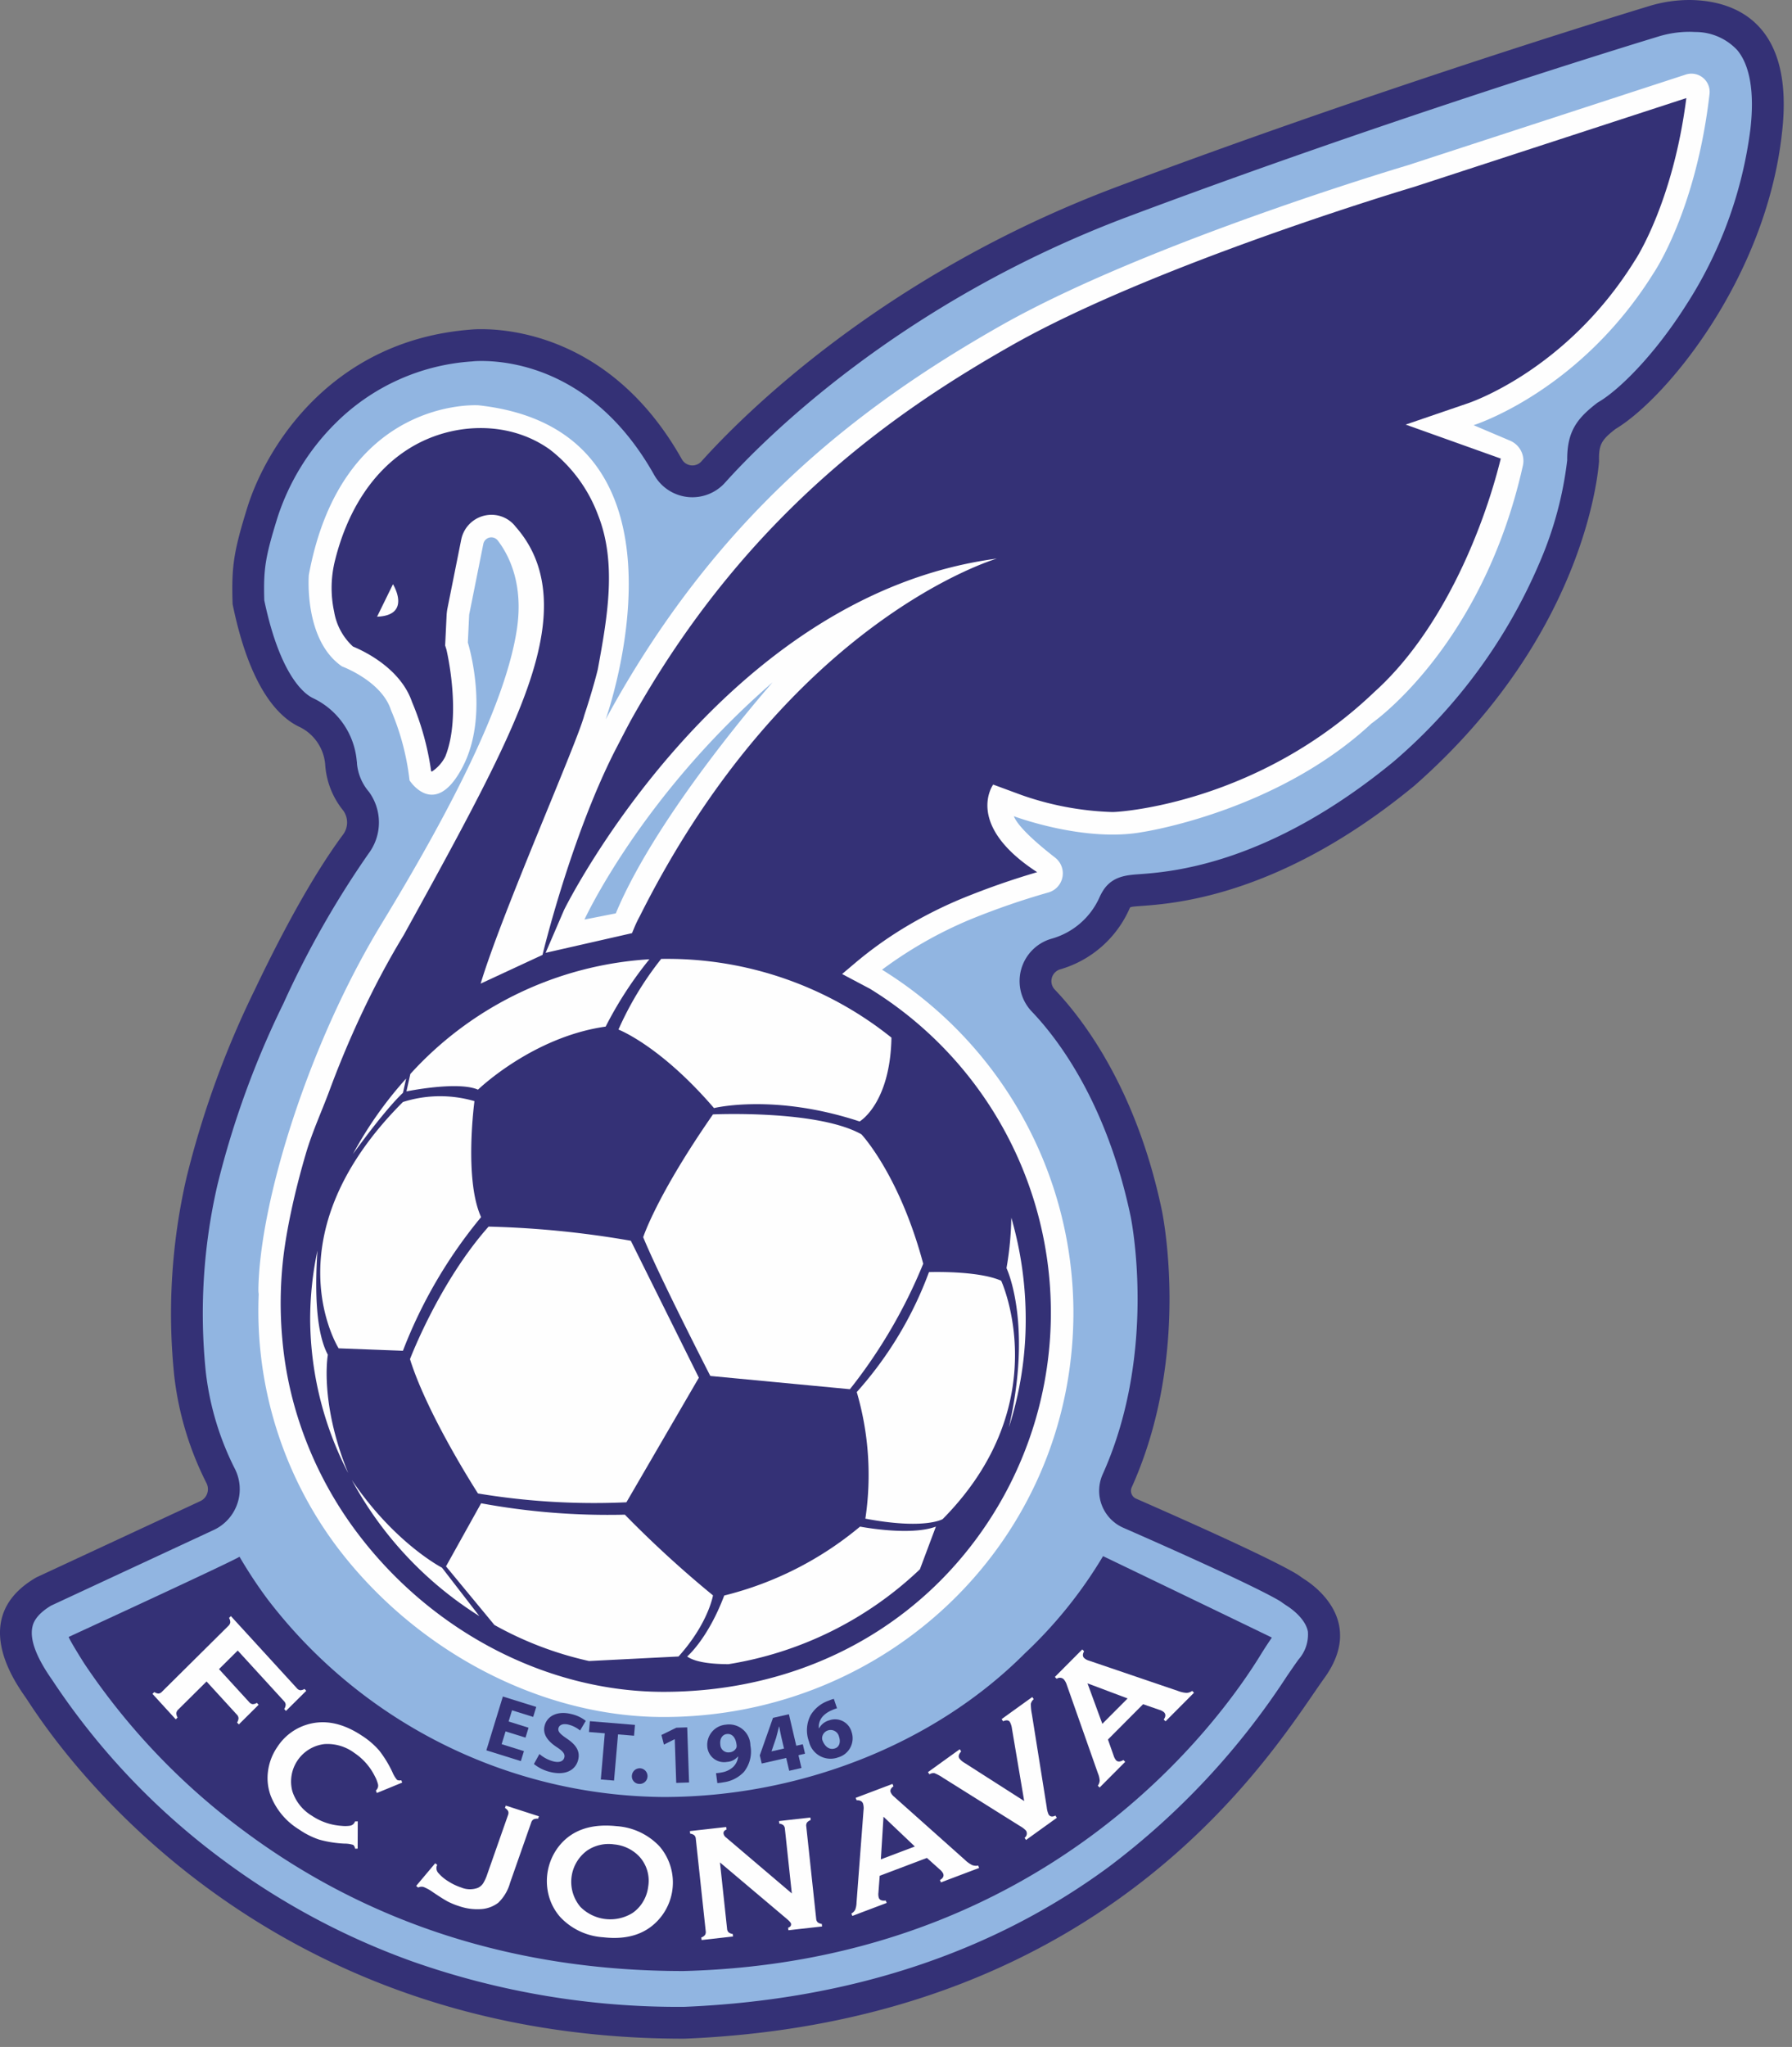 <?xml version="1.0" encoding="UTF-8" standalone="no"?>
<svg xmlns:rdf="http://www.w3.org/1999/02/22-rdf-syntax-ns#" xmlns="http://www.w3.org/2000/svg" height="247.135" width="216.411" version="1.1" xmlns:cc="http://creativecommons.org/ns#" xmlns:dc="http://purl.org/dc/elements/1.1/" viewBox="0 0 216.411 247.135"><rect x="0" y="0" width="216.411" height="247.135" fill="#808080" stroke="none"/><g id="g10"><g id="g12"><g id="g14"><g id="g20"><path id="path22" d="M82.522,244.214c-21.559,0-40.699-6.132-56.89-18.225a87.919,87.919,0,0,1-20.643-21.669c-.142-.216-.245-.372-.311-.466-.822-1.174-3.324-4.748-2.64-7.841a6.128,6.128,0,0,1,3.238-3.863l19.722-9.171a3.537,3.537,0,0,0,1.842-2.041,3.474,3.474,0,0,0-.186-2.732,36.064,36.064,0,0,1-3.707-12.344,70.893,70.893,0,0,1,1.445-23.243,110.264,110.264,0,0,1,8.116-22.312,115.512,115.512,0,0,1,10.463-18.399,4.357,4.357,0,0,0,.032-5.182,7.86,7.86,0,0,1-1.806-4.427l-.004-.096-.013-.094a7.433,7.433,0,0,0-4.148-6.063c-1.763-.802-5.01-3.603-7.027-13.338-.13-4.191.118-5.754,1.676-10.798A30.385,30.385,0,0,1,39.239,49.662a27.585,27.585,0,0,1,17.578-7.937l.083-.009a11.909,11.909,0,0,1,1.235-.053c4.285,0,15.06,1.434,22.533,14.724a3.381,3.381,0,0,0,5.467.602c4.462-4.981,21.219-22.056,49.503-32.662C165.868,12.99,194.297,4.223,199.689,2.58a14.747,14.747,0,0,1,4.292-.66c.279,0,.559.009.834.026a8.728,8.728,0,0,1,6.46,2.877c1.928,2.312,2.603,6.04,2.007,11.078-1.893,17.03-13.621,30.92-19.188,34.251l-.104.062-.095.075c-2.028,1.592-2.755,2.652-2.711,5.349-.292,3.418-2.702,21.122-21.62,37.758-15.639,12.88-27.845,13.771-31.858,14.064-1.405.103-2.253.165-2.846,1.055a4.994,4.994,0,0,0-.326.602,10.908,10.908,0,0,1-7.042,6.071,3.405,3.405,0,0,0-1.499,5.614c3.364,3.52,9.453,11.533,12.427,25.659.037.174,3.478,16.825-3.5,32.317a2.956,2.956,0,0,0,1.515,3.917c16.409,7.193,19.055,8.885,19.419,9.151.211.155.421.301.64.441.673.43,2.9,2.013,3.343,4.339a6.334,6.334,0,0,1-1.464,4.856c-.393.544-.843,1.2-1.366,1.96a92.52,92.52,0,0,1-21.876,23.432c-14.435,10.667-32.092,16.501-52.48,17.339Z" fill="#91b5e1"/></g><g id="g24"><path id="path26" d="M203.982,0a16.669,16.669,0,0,0-4.852.743C192.805,2.67,164.955,11.282,134.964,22.528c-28.605,10.727-45.525,27.895-50.259,33.179a1.46,1.46,0,0,1-2.362-.262C74.258,41.069,62.282,39.743,58.136,39.743a13.059,13.059,0,0,0-1.477.068c-16.601,1.371-24.51,14.074-26.814,21.534-1.623,5.252-1.905,7.039-1.755,11.59,2.07,10.136,5.553,13.68,8.145,14.86A5.545,5.545,0,0,1,39.277,92.375,9.8,9.8,0,0,0,41.449,97.857a2.452,2.452,0,0,1-.022,2.908c-3.834,5.172-7.644,12.401-10.653,18.716a112.69,112.69,0,0,0-8.252,22.701,73.111,73.111,0,0,0-1.487,23.863,38.236,38.236,0,0,0,3.907,13.03,1.593,1.593,0,0,1-.754,2.162L4.385,190.447c-8.108,4.694-2.774,12.375-1.28,14.509,1.492,2.131,24.911,41.18,79.418,41.18.053,0,.114,0,.167-0,52.274-2.133,71.69-35.845,77.238-43.526,4.826-6.682-.843-10.942-2.4-11.937-.186-.119-.363-.243-.541-.373-.658-.481-3.895-2.396-19.783-9.36a1.037,1.037,0,0,1-.534-1.37c7.338-16.291,3.629-33.501,3.629-33.501-3.109-14.766-9.614-23.134-12.918-26.591a1.484,1.484,0,0,1,.657-2.446,13.148,13.148,0,0,0,8.42-7.449c.427-.64,14.935,1.28,34.352-14.722,21.123-18.563,22.249-38.801,22.297-39.152-.048-2.046.288-2.583,1.975-3.906,6.218-3.721,18.178-18.295,20.109-35.673C216.74,3.017,209.815.338,204.937.03q-.478-.03-.955-.03m0,3.84c.238,0,.478.008.713.023a6.904,6.904,0,0,1,5.106,2.19c1.555,1.865,2.099,5.192,1.575,9.623l-.002.013-.002.013a50.991,50.991,0,0,1-7.867,21.316c-3.755,5.883-7.927,10.008-10.396,11.485l-.208.125-.191.15c-2.299,1.804-3.475,3.366-3.447,6.786a43.971,43.971,0,0,1-3.223,12.098,65.282,65.282,0,0,1-17.721,24.272c-15.156,12.473-26.893,13.33-30.753,13.612-1.495.109-3.19.233-4.304,1.904a6.752,6.752,0,0,0-.452.822,8.992,8.992,0,0,1-5.864,5.075,5.324,5.324,0,0,0-2.341,8.782c3.223,3.372,9.06,11.068,11.938,24.74.034.161,3.328,16.24-3.375,31.121a4.877,4.877,0,0,0,2.494,6.465c16.315,7.152,18.835,8.788,19.059,8.944.27.197.505.359.738.508.362.231,2.183,1.467,2.49,3.08a4.56,4.56,0,0,1-1.135,3.372c-.406.562-.863,1.228-1.392,1.998a90.77,90.77,0,0,1-21.435,22.975c-14.111,10.427-31.397,16.134-51.378,16.962h-.087a96.707,96.707,0,0,1-32.722-5.479,88.105,88.105,0,0,1-23.019-12.365A85.98,85.98,0,0,1,6.594,203.265c-.156-.237-.271-.41-.343-.513-1.884-2.692-2.671-4.82-2.338-6.325.078-.352.311-1.408,2.26-2.577L25.807,184.721a5.433,5.433,0,0,0,2.559-7.383,34.578,34.578,0,0,1-3.509-11.658,69.018,69.018,0,0,1,1.403-22.623,108.413,108.413,0,0,1,7.979-21.924,113.67,113.67,0,0,1,10.272-18.081,6.269,6.269,0,0,0,.041-7.457,6.094,6.094,0,0,1-1.439-3.371l-.008-.19-.026-.189a9.288,9.288,0,0,0-5.255-7.545c-.894-.407-3.939-2.456-5.908-11.817-.112-3.831.125-5.239,1.597-10.004a28.393,28.393,0,0,1,7.073-11.449,25.714,25.714,0,0,1,16.388-7.391l.055-.002.097-.014c.074-.007.433-.04,1.009-.04,3.948,0,13.883,1.339,20.859,13.745a5.301,5.301,0,0,0,8.571.942c4.389-4.898,20.873-21.693,48.747-32.145,30.169-11.313,58.553-20.067,63.936-21.707a12.824,12.824,0,0,1,3.733-.577" fill="#343176"/></g><g id="g28"><path id="path30" d="M153.594,197.714c-.023.032-.779,1.139-1.28,1.96-5.081,8.321-25.938,37.179-69.798,38.297-20.179-.003-38.06-5.716-53.147-16.985a81.623,81.623,0,0,1-19.161-20.096c-.188-.285-1.744-2.765-1.917-3.255,0,0,20.061-9.237,20.634-9.688a54.476,54.476,0,0,0,3.412,5.166,60.772,60.772,0,0,0,47.793,23.847c16.329,0,32.602-6.285,43.634-17.339a54.241,54.241,0,0,0,9.447-11.743s20.304,9.773,20.384,9.836" fill="#343176"/></g><g id="g32"><path id="path34" d="M63.463,209.79l-2.409-.752L60.581,210.58l2.691.84-.37,1.205-4.167-1.302,1.994-6.498,4.031,1.259-.37,1.205-2.555-.798-.414,1.35,2.409.752Z" fill="#343176"/></g><g id="g36"><path id="path38" d="M65.145,211.767a4.273,4.273,0,0,0,1.675.89c.741.189,1.21-.011,1.328-.465.113-.434-.161-.768-.943-1.277-1.077-.716-1.694-1.556-1.431-2.569.308-1.188,1.568-1.825,3.239-1.398a4.369,4.369,0,0,1,1.728.816l-.687,1.168a3.493,3.493,0,0,0-1.395-.709c-.698-.178-1.12.056-1.211.407-.115.444.225.741,1.067,1.319,1.141.776,1.556,1.565,1.301,2.547-.303,1.168-1.47,1.927-3.428,1.427a4.874,4.874,0,0,1-1.908-.95Z" fill="#343176"/></g><g id="g40"><path id="path42" d="M73.038,209.269l-1.912-.157.113-1.306,5.443.447-.113,1.306-1.933-.159-.482,5.573-1.597-.131Z" fill="#343176"/></g><g id="g44"><path id="path46" d="M76.313,214.359a.944.944,0,1,1,.844,1.017.91.91,0,0,1-.844-1.017" fill="#343176"/></g><g id="g48"><path id="path50" d="M81.487,209.983l-.021.001-1.287.647-.303-1.158,1.796-.879,1.318-.043.225,6.653-1.55.051Z" fill="#343176"/></g><g id="g52"><path id="path54" d="M86.99,210.635a.969.969,0,0,0,1.103.932,1.016,1.016,0,0,0,.832-.542.798.798,0,0,0,.02-.405c-.083-.702-.447-1.357-1.189-1.261-.533.069-.858.586-.766,1.277m-.52,3.445a5.2,5.2,0,0,0,.69-.089,2.733,2.733,0,0,0,1.285-.579,1.994,1.994,0,0,0,.694-1.34l-.022-.007a1.858,1.858,0,0,1-1.307.654,2.032,2.032,0,0,1-2.388-1.788,2.448,2.448,0,0,1,2.246-2.707A2.573,2.573,0,0,1,90.621,210.734a3.922,3.922,0,0,1-.786,3.2,4.135,4.135,0,0,1-2.483,1.251,5.634,5.634,0,0,1-.722.093Z" fill="#343176"/></g><g id="g56"><path id="path58" d="M94.681,211.107,94.345,209.67c-.091-.389-.164-.793-.241-1.217l-.031.007c-.118.468-.214.89-.345,1.35l-.552,1.618-.005.022Zm.628,2.685-.362-1.547-2.96.672-.231-.988,1.594-4.525,1.922-.437.889,3.803.791-.18.266,1.138-.791.18.362,1.547Z" fill="#343176"/></g><g id="g60"><path id="path62" d="M101.327,209.687a1.038,1.038,0,0,0-1.339-.768,1.016,1.016,0,0,0-.703.847.798.798,0,0,0,.059.402c.257.661.792,1.154,1.492.923.53-.175.709-.762.491-1.404m-.244-3.44a4.479,4.479,0,0,0-.583.214c-1.314.552-1.687,1.42-1.61,2.204l.03-.01a1.996,1.996,0,0,1,1.212-.95,2.071,2.071,0,0,1,2.71,1.397,2.394,2.394,0,0,1-1.616,3.07A2.671,2.671,0,0,1,97.698,210.267a3.912,3.912,0,0,1,.205-3.199,4.098,4.098,0,0,1,2.188-1.747,3.438,3.438,0,0,1,.607-.211Z" fill="#343176"/></g><g id="g64"><path id="path66" d="M93.305,82.377s-13.868,15.682-18.937,27.898l-3.786.746s6.827-14.882,22.723-28.644M203.587,9,169.956,19.968S138.592,29.249,120.829,39.331,86.267,62.691,73.145,86.851c.179-.506,12.274-34.901-15.366-37.919,0,0-16.482-1.12-20.483,20.483,0,0-.64,7.841,4.001,11.041,0,0,4.801,1.76,5.921,5.281a30.227,30.227,0,0,1,2.24,8.481s3.041,4.801,6.401-1.6c3.36-6.401.64-15.042.64-15.042l.16-3.36,1.709-8.542a.987.987,0,0,1,1.747-.416c1.36,1.779,3.13,5.252,2.305,10.718-1.28,8.481-7.361,20.803-16.322,35.525-8.961,14.722-14.745,33.765-14.892,44.167a3.498,3.498,0,0,0,.038.576,47.528,47.528,0,0,0,9.461,30.529c9.445,12.492,24.497,20.528,39.424,20.528,27.38,0,49.566-21.584,49.502-48.977a48.731,48.731,0,0,0-23.111-41.248,50.332,50.332,0,0,1,10.629-6.055,89.954,89.954,0,0,1,9.419-3.258,2.402,2.402,0,0,0,.854-4.218c-2.186-1.703-4.449-3.687-4.989-5.002.218.08,8.571,3.181,15.519,1.917,0,0,16.163-2.4,27.684-13.122,0,0,13.371-9.166,18.278-31.134a2.644,2.644,0,0,0-1.555-3.002l-4.401-1.869s12.802-4.001,21.763-18.403c0,0,5.105-7.451,6.731-21.584A2.201,2.201,0,0,0,203.587,9" fill="#fefefe"/></g><g id="g68"><path id="path70" d="M77.274,110.596a15.704,15.704,0,0,0-.707,1.482l-.243.586-10.434,2.375,2.218-5.153c.288-.627,19.062-38.07,52.28-42.445,0,0-25.108,7.255-43.114,43.155M45.538,74.456l1.92-3.921s2.32,3.761-1.92,3.921M170.801,22.554l-.074.023c-.31.093-31.272,9.313-48.554,19.123-13.865,7.867-31.352,19.894-45.044,43.606-.992,1.719-.992,1.719-2.883,5.367-5.37,10.587-8.731,24.615-8.731,24.615l-7.47,3.469c2.541-8.455,11.384-28.452,12.463-32.213.071-.253.154-.499.237-.749.358-1.079,1.079-3.444,1.45-4.993,1.162-6.314,2.32-12.824.029-18.614a17.882,17.882,0,0,0-5.809-7.905c-4.955-3.556-11.797-3.309-16.87-.214-4.833,2.948-7.691,8.065-9.048,13.439a13.666,13.666,0,0,0-.144,6.353,7.343,7.343,0,0,0,2.272,4.196c1.412.582,5.761,2.675,7.134,6.698a33.352,33.352,0,0,1,2.305,8.341c.029.026.057.048.083.067a4.769,4.769,0,0,0,1.623-1.808c2.035-5.031.157-12.892.135-12.962l-.147-.461.173-3.581a6.056,6.056,0,0,1,.112-.928l1.658-8.283a3.731,3.731,0,0,1,3.648-2.986,3.67,3.67,0,0,1,2.932,1.453c2.061,2.343,4.148,6.186,3.153,12.776-1.248,8.27-6.708,18.447-16.691,36.533q-.989,1.628-1.914,3.3C45.448,118.706,44.178,121.26,43,123.852q-1.738,3.836-3.201,7.784c-.925,2.496-2.09,5.025-2.842,7.579-.682,2.32-1.29,4.666-1.792,7.031-.394,1.853-.73,3.719-.954,5.598a48.071,48.071,0,0,0-.118,9.832,44.24,44.24,0,0,0,1.558,8.395,46.188,46.188,0,0,0,7.544,15.061c9.07,11.995,23.024,19.13,36.933,19.13,12.725,0,24.599-4.558,33.432-13.41a45.919,45.919,0,0,0-8.481-71.463l-3.383-1.792,1.466-1.239a46.723,46.723,0,0,1,5.822-4.218A52.068,52.068,0,0,1,116.105,108.509a92.574,92.574,0,0,1,9.15-3.207c-8.852-5.748-5.313-10.577-5.313-10.577l3.434,1.267A36.371,36.371,0,0,0,134.354,98.04c1.12,0,17.679-1.155,31.611-14.485,7.985-7.172,13.058-19.206,15.276-28.19l-11.483-4.103,7.386-2.528c.119-.035,11.935-3.853,20.265-17.241l.061-.093c.045-.07,4.567-6.891,6.18-19.558Z" fill="#343176"/></g><g id="g72"><path id="path74" d="M84.398,166.335l-8.75,15.042a85.47,85.47,0,0,1-17.923-1.066s-6.081-9.387-8.212-16.217c0,0,3.52-9.281,9.492-16.002a116.066,116.066,0,0,1,17.177,1.709Z" fill="#fefefe"/></g><g id="g76"><path id="path78" d="M111.493,152.573a62.21,62.21,0,0,1-8.853,15.151l-16.857-1.6s-6.187-12.056-8.107-16.751c0,0,1.6-5.012,8.427-14.828,0,0,12.587-.585,17.923,2.401,0,0,4.586,4.855,7.467,15.628" fill="#fefefe"/></g><g id="g80"><path id="path82" d="M107.656,125.276c-.15,7.982-3.844,10.123-3.844,10.123-10.347-3.415-17.586-1.616-17.586-1.616-6.497-7.559-11.538-9.48-11.538-9.48a39.063,39.063,0,0,1,5.162-8.532c.163-.003.33-.003.493-.003a43.261,43.261,0,0,1,27.313,9.509" fill="#fefefe"/></g><g id="g84"><path id="path86" d="M78.426,115.816a45.956,45.956,0,0,0-5.284,8.129c-8.856,1.251-15.417,7.614-15.417,7.614-2.451-1.069-8.641.211-8.641.211l.471-2.106.003-.003a42.465,42.465,0,0,1,28.868-13.845" fill="#fefefe"/></g><g id="g88"><path id="path90" d="M49.049,130.215l-.39,1.732s-1.821,1.578-6.036,7.39a46.587,46.587,0,0,1,6.426-9.121" fill="#fefefe"/></g><g id="g92"><path id="path94" d="M121.84,172.323c2.89-12.639-.291-19.216-.291-19.216a38.857,38.857,0,0,0,.583-6.087,44.04,44.04,0,0,1,1.738,12.274,42.344,42.344,0,0,1-2.029,13.029" fill="#fefefe"/></g><g id="g96"><path id="path98" d="M113.842,183.406s-2.135,1.306-9.336-.054a35.628,35.628,0,0,0-1.04-15.283,45.051,45.051,0,0,0,8.721-14.482s5.892-.218,8.721,1.04c0,0,6.801,14.748-7.066,28.779" fill="#fefefe"/></g><g id="g100"><path id="path102" d="M113.023,184.312l-1.93,5.153a43.489,43.489,0,0,1-23.12,11.457h-.013c-2.013-.01-3.985-.224-4.977-.928,0,0,2.48-2.081,4.48-7.361a40.937,40.937,0,0,0,16.402-8.321s6.027,1.174,9.157,0" fill="#fefefe"/></g><g id="g104"><path id="path106" d="M42.046,177.841a40.787,40.787,0,0,1-4.589-18.547,40.135,40.135,0,0,1,.877-8.302c-.342,5.194-.134,9.963,1.258,12.571,0,0-1.043,5.742,2.455,14.277" fill="#fefefe"/></g><g id="g108"><path id="path110" d="M58.1,146.947a57.771,57.771,0,0,0-9.441,16.137L40.897,162.789S32.39,149.321,48.658,133.05a14.792,14.792,0,0,1,8.641-.106s-1.28,9.441.8,14.002" fill="#fefefe"/></g><g id="g112"><path id="path114" d="M57.888,195.117a44.235,44.235,0,0,1-15.398-16.425c5.166,7.646,10.888,10.581,10.888,10.581Z" fill="#fefefe"/></g><g id="g116"><path id="path118" d="M86.104,192.617s-.56,3.377-4.16,7.377l-10.808.547a41.955,41.955,0,0,1-11.422-4.349h-.003l-5.85-7.079,4.241-7.617A84.438,84.438,0,0,0,75.462,182.872a131.16,131.16,0,0,0,10.642,9.745" fill="#fefefe"/></g><g id="g120"><path id="path122" d="M24.944,203.011l-3.413,3.384a.707.707,0,0,0-.234.432.995.995,0,0,0,.15.533l-.222.22L18.414,204.506l.222-.22a.956.956,0,0,0,.51.182.657.657,0,0,0,.418-.223l8.012-7.945a.7.7,0,0,0,.234-.424,1.05,1.05,0,0,0-.149-.539l.222-.22,7.97,8.712a.648.648,0,0,0,.399.237.938.938,0,0,0,.52-.158l.211.231-2.449,2.428-.211-.231a1.038,1.038,0,0,0,.177-.533.695.695,0,0,0-.208-.426l-5.582-6.101-2.262,2.243,3.648,3.988a.652.652,0,0,0,.409.241.974.974,0,0,0,.517-.155l.211.231L28.841,208.197l-.211-.231a1.062,1.062,0,0,0,.174-.53.693.693,0,0,0-.211-.437Z" fill="#fefefe"/></g><g id="g124"><path id="path126" d="M43.204,219.898l-.012,3.295-.306.005a.75.75,0,0,0-.228-.455,3.446,3.446,0,0,0-1.069-.157,13.636,13.636,0,0,1-3.044-.484,9.643,9.643,0,0,1-2.428-1.223,8.355,8.355,0,0,1-3.424-4.069,6.167,6.167,0,0,1-.347-2.797,6.667,6.667,0,0,1,1.148-3.098,6.515,6.515,0,0,1,3.489-2.669q3.232-1.029,6.768,1.338a9.6,9.6,0,0,1,2.045,1.764,13.609,13.609,0,0,1,1.602,2.628,3.458,3.458,0,0,0,.556.918.753.753,0,0,0,.509.039l.111.283-3.062,1.259-.12-.288a2.139,2.139,0,0,0,.161-.204.736.736,0,0,0,.093-.569,4.04,4.04,0,0,0-.383-.968,7.249,7.249,0,0,0-2.469-2.809,5.431,5.431,0,0,0-3.621-1.067,4.553,4.553,0,0,0-3.86,5.72,5.393,5.393,0,0,0,2.36,2.937A7.264,7.264,0,0,0,41.221,220.44a4.093,4.093,0,0,0,1.046-.014.75.75,0,0,0,.495-.302,2.032,2.032,0,0,0,.124-.219Z" fill="#fefefe"/></g><g id="g128"><path id="path130" d="M50.258,227.694l2.298-2.735.247.191q-.048.105-.073.177a.89.89,0,0,0,.238.841,4.945,4.945,0,0,0,1.17.971,6.8,6.8,0,0,0,1.553.744,2.745,2.745,0,0,0,2.024.042,1.556,1.556,0,0,0,.627-.536,5.211,5.211,0,0,0,.51-1.127l2.5-7.123a.641.641,0,0,0,.018-.467.992.992,0,0,0-.387-.387l.101-.289,4,1.294-.101.289a1.05,1.05,0,0,0-.552.083.664.664,0,0,0-.28.382l-2.548,7.259a5.305,5.305,0,0,1-1.422,2.415,3.796,3.796,0,0,1-2.07.773,6.701,6.701,0,0,1-2.658-.352,8.755,8.755,0,0,1-1.381-.562q-.565-.299-1.79-1.127a5.403,5.403,0,0,0-1.119-.624.873.873,0,0,0-.661.067Z" fill="#fefefe"/></g><g id="g132"><path id="path134" d="M74.176,222.682a4.626,4.626,0,0,0-3.266.737,4.68,4.68,0,0,0-.814,6.809,5.089,5.089,0,0,0,6.297.729,4.376,4.376,0,0,0,1.33-1.471,4.591,4.591,0,0,0,.556-1.704,4.316,4.316,0,0,0-1.071-3.634,4.789,4.789,0,0,0-3.031-1.467m.254-2.204a7.829,7.829,0,0,1,5.237,2.464,6.706,6.706,0,0,1,.1,8.558q-2.373,2.921-6.922,2.394a7.784,7.784,0,0,1-5.208-2.461,6.398,6.398,0,0,1-1.358-2.535,6.826,6.826,0,0,1,1.249-6.034q2.307-2.861,6.902-2.387" fill="#fefefe"/></g><g id="g136"><path id="path138" d="M86.947,224.859l.858,7.997a.678.678,0,0,0,.181.438.96.96,0,0,0,.5.197l.033.309-3.791.427-.033-.308a.976.976,0,0,0,.446-.304.685.685,0,0,0,.084-.468L84.029,222.009a.661.661,0,0,0-.18-.428.965.965,0,0,0-.5-.197l-.033-.309,4.387-.494.033.308q-.395.153-.359.489a.789.789,0,0,0,.32.481l7.928,6.742-.837-7.804a.664.664,0,0,0-.18-.429.968.968,0,0,0-.5-.197l-.033-.308,3.791-.427.033.309a.976.976,0,0,0-.446.304.666.666,0,0,0-.084.458l1.195,11.138a.679.679,0,0,0,.181.438.963.963,0,0,0,.5.197l.033.308-4.065.458-.033-.309q.388-.131.353-.459-.021-.193-.536-.622Z" fill="#fefefe"/></g><g id="g140"><path id="path142" d="M110.479,222.934l-3.782-3.593-.321,5.145Zm1.46,1.38-5.703,2.157-.154,2.042a1.506,1.506,0,0,0,.052.631q.158.395.834.315l.115.287-4.15,1.569-.115-.287a1.168,1.168,0,0,0,.46-.463,2.573,2.573,0,0,0,.161-.867l.846-11.157a1.87,1.87,0,0,0-.067-.801q-.165-.413-.77-.391l-.115-.287,4.449-1.683.115.287q-.481.358-.33.734a1.426,1.426,0,0,0,.412.526l8.559,7.631a3.524,3.524,0,0,0,.862.619,1.282,1.282,0,0,0,.733.059l.115.287-4.62,1.747-.115-.287q.569-.329.386-.786a1.56,1.56,0,0,0-.406-.487Z" fill="#fefefe"/></g><g id="g144"><path id="path146" d="M123.687,217.447l-1.478-8.748a2.211,2.211,0,0,0-.246-.79q-.233-.359-.826-.091l-.174-.267,3.699-2.663.174.267a.999.999,0,0,0-.348.557,6.303,6.303,0,0,0,.129,1.254l1.79,11.215a2.958,2.958,0,0,0,.223.88q.277.426.825.141l.173.267-3.723,2.68-.173-.267a.632.632,0,0,0,.168-.868,2.763,2.763,0,0,0-.693-.53l-9.285-5.82a5.583,5.583,0,0,0-1.064-.581.904.904,0,0,0-.619.139l-.174-.267,3.839-2.764.174.267q-.452.485-.219.844a2.059,2.059,0,0,0,.61.528Z" fill="#fefefe"/></g><g id="g148"><path id="path150" d="M136.177,205.059,131.331,203.236l1.793,4.889Zm1.868.697-4.243,4.261.687,1.951a1.564,1.564,0,0,0,.302.564q.302.302.875-.04l.219.22-3.088,3.101-.219-.22a1.172,1.172,0,0,0,.226-.611,2.673,2.673,0,0,0-.206-.866L128.842,203.455a1.939,1.939,0,0,0-.384-.715.682.682,0,0,0-.849-.055l-.219-.22,3.311-3.325.219.22q-.287.522.001.811a1.425,1.425,0,0,0,.582.323l10.766,3.662a3.453,3.453,0,0,0,1.024.231,1.226,1.226,0,0,0,.681-.237l.219.22-3.437,3.452-.219-.22q.377-.53.028-.881a1.55,1.55,0,0,0-.562-.289Z" fill="#fefefe"/></g></g></g></g></svg>